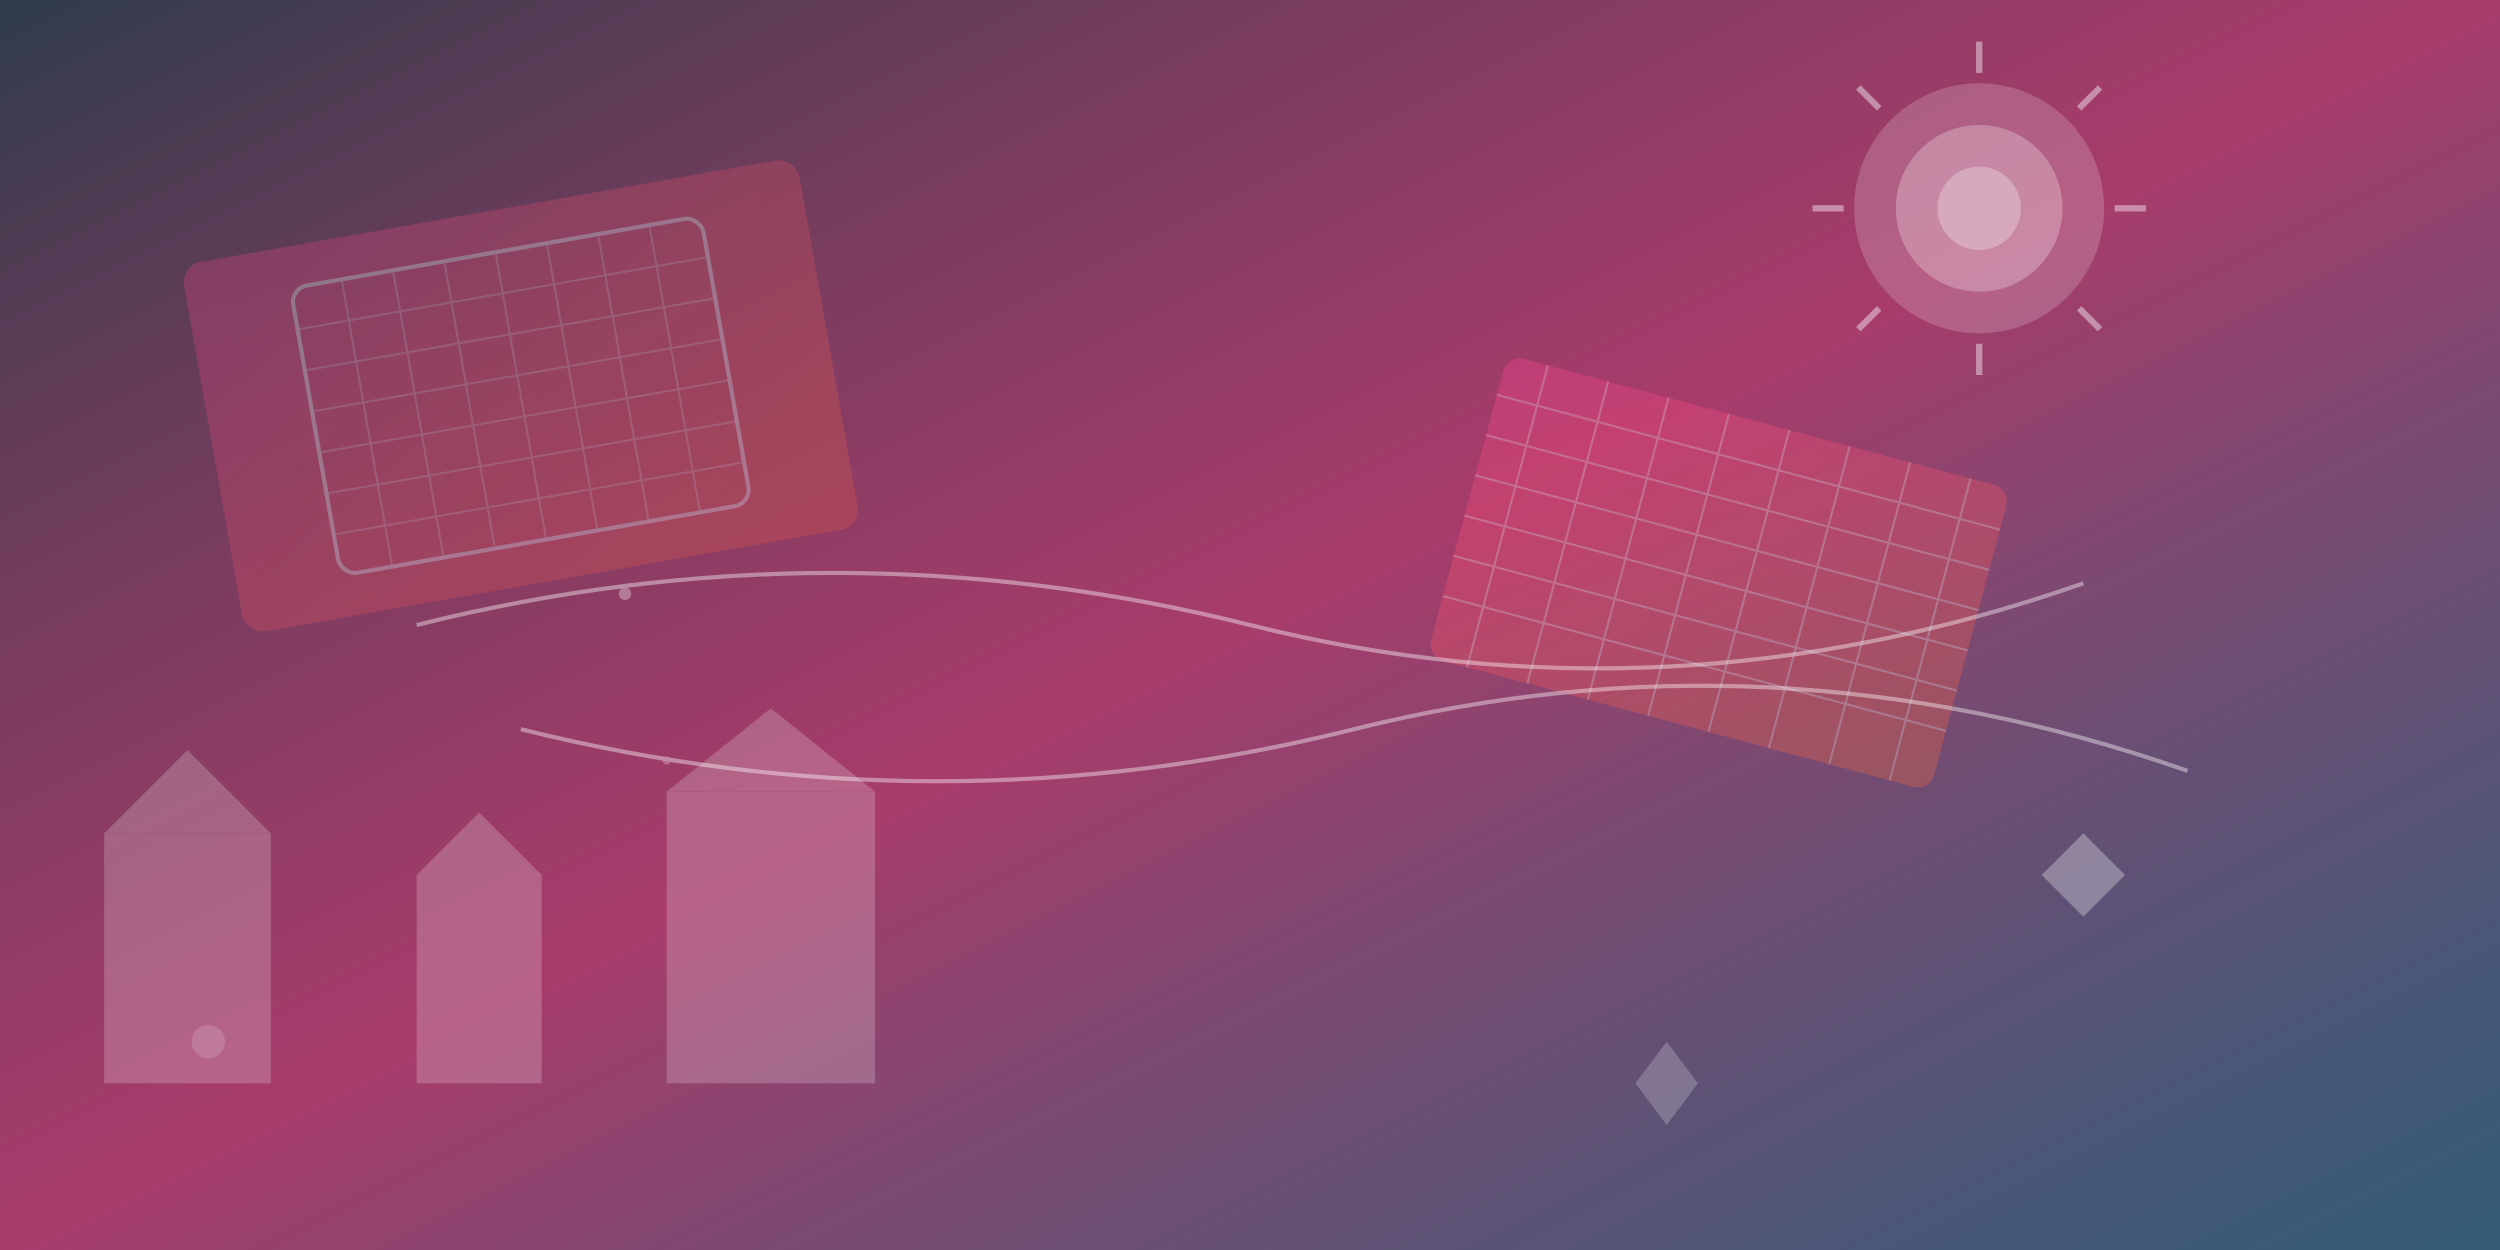 <svg width="1200" height="600" viewBox="0 0 1200 600" xmlns="http://www.w3.org/2000/svg">
    <rect x="0" y="0" width="1200" height="600" fill="#333333" stroke="none"/>
    <defs>
        <linearGradient id="bgGradient" x1="0%" y1="0%" x2="100%" y2="100%">
            <stop offset="0%" style="stop-color:#2c3e50;stop-opacity:0.8" />
            <stop offset="50%" style="stop-color:#f54290;stop-opacity:0.6" />
            <stop offset="100%" style="stop-color:#3498db;stop-opacity:0.4" />
        </linearGradient>
        <linearGradient id="solarGradient" x1="0%" y1="0%" x2="100%" y2="100%">
            <stop offset="0%" style="stop-color:#f54290;stop-opacity:0.9" />
            <stop offset="100%" style="stop-color:#ff6b35;stop-opacity:0.7" />
        </linearGradient>
    </defs>
    
    <!-- Background abstract shapes -->
    <rect width="1200" height="600" fill="url(#bgGradient)"/>
    
    <!-- Abstract geometric shapes representing solar energy -->
    <g opacity="0.3">
        <!-- Large solar panel abstract -->
        <rect x="100" y="100" width="300" height="180" rx="10" fill="url(#solarGradient)" transform="rotate(-10 250 190)"/>
        <rect x="150" y="120" width="200" height="140" rx="8" fill="none" stroke="#fff" stroke-width="2" transform="rotate(-10 250 190)"/>
        
        <!-- Grid pattern -->
        <g stroke="#fff" stroke-width="1" opacity="0.5" transform="rotate(-10 250 190)">
            <line x1="175" y1="120" x2="175" y2="260"/>
            <line x1="200" y1="120" x2="200" y2="260"/>
            <line x1="225" y1="120" x2="225" y2="260"/>
            <line x1="250" y1="120" x2="250" y2="260"/>
            <line x1="275" y1="120" x2="275" y2="260"/>
            <line x1="300" y1="120" x2="300" y2="260"/>
            <line x1="325" y1="120" x2="325" y2="260"/>
            <line x1="150" y1="140" x2="350" y2="140"/>
            <line x1="150" y1="160" x2="350" y2="160"/>
            <line x1="150" y1="180" x2="350" y2="180"/>
            <line x1="150" y1="200" x2="350" y2="200"/>
            <line x1="150" y1="220" x2="350" y2="220"/>
            <line x1="150" y1="240" x2="350" y2="240"/>
        </g>
    </g>
    
    <!-- Second solar panel -->
    <g opacity="0.4">
        <rect x="700" y="200" width="250" height="150" rx="8" fill="url(#solarGradient)" transform="rotate(15 825 275)"/>
        <g stroke="#fff" stroke-width="1" opacity="0.6" transform="rotate(15 825 275)">
            <line x1="720" y1="200" x2="720" y2="350"/>
            <line x1="750" y1="200" x2="750" y2="350"/>
            <line x1="780" y1="200" x2="780" y2="350"/>
            <line x1="810" y1="200" x2="810" y2="350"/>
            <line x1="840" y1="200" x2="840" y2="350"/>
            <line x1="870" y1="200" x2="870" y2="350"/>
            <line x1="900" y1="200" x2="900" y2="350"/>
            <line x1="930" y1="200" x2="930" y2="350"/>
            <line x1="700" y1="220" x2="950" y2="220"/>
            <line x1="700" y1="240" x2="950" y2="240"/>
            <line x1="700" y1="260" x2="950" y2="260"/>
            <line x1="700" y1="280" x2="950" y2="280"/>
            <line x1="700" y1="300" x2="950" y2="300"/>
            <line x1="700" y1="320" x2="950" y2="320"/>
        </g>
    </g>
    
    <!-- Sun representation -->
    <g opacity="0.6">
        <circle cx="950" cy="100" r="60" fill="#fff" opacity="0.3"/>
        <circle cx="950" cy="100" r="40" fill="#fff" opacity="0.5"/>
        <circle cx="950" cy="100" r="20" fill="#fff" opacity="0.8"/>
        
        <!-- Sun rays -->
        <g stroke="#fff" stroke-width="3" opacity="0.7">
            <line x1="950" y1="20" x2="950" y2="35"/>
            <line x1="950" y1="165" x2="950" y2="180"/>
            <line x1="870" y1="100" x2="885" y2="100"/>
            <line x1="1015" y1="100" x2="1030" y2="100"/>
            <line x1="892" y1="42" x2="902" y2="52"/>
            <line x1="998" y1="148" x2="1008" y2="158"/>
            <line x1="1008" y1="42" x2="998" y2="52"/>
            <line x1="902" y1="148" x2="892" y2="158"/>
        </g>
    </g>
    
    <!-- Energy waves/connections -->
    <g opacity="0.4">
        <path d="M 200,300 Q 400,250 600,300 T 1000,280" stroke="#fff" stroke-width="2" fill="none"/>
        <path d="M 250,350 Q 450,400 650,350 T 1050,370" stroke="#fff" stroke-width="2" fill="none"/>
        
        <!-- Energy particles -->
        <circle cx="300" cy="285" r="3" fill="#fff" opacity="0.8">
            <animate attributeName="cx" values="300;400;500;600;700;800;900;1000" dur="4s" repeatCount="indefinite"/>
        </circle>
        <circle cx="320" cy="365" r="2" fill="#fff" opacity="0.6">
            <animate attributeName="cx" values="320;420;520;620;720;820;920;1020" dur="5s" repeatCount="indefinite"/>
        </circle>
    </g>
    
    <!-- Abstract buildings/houses -->
    <g opacity="0.2">
        <rect x="50" y="400" width="80" height="120" fill="#fff"/>
        <polygon points="50,400 90,360 130,400" fill="#fff"/>
        
        <rect x="200" y="420" width="60" height="100" fill="#fff"/>
        <polygon points="200,420 230,390 260,420" fill="#fff"/>
        
        <rect x="320" y="380" width="100" height="140" fill="#fff"/>
        <polygon points="320,380 370,340 420,380" fill="#fff"/>
    </g>
    
    <!-- Floating geometric elements -->
    <g opacity="0.3">
        <polygon points="1000,400 1020,420 1000,440 980,420" fill="#fff">
            <animateTransform attributeName="transform" type="rotate" values="0 1000 420;360 1000 420" dur="20s" repeatCount="indefinite"/>
        </polygon>
        
        <polygon points="800,500 815,520 800,540 785,520" fill="#fff" opacity="0.7">
            <animateTransform attributeName="transform" type="rotate" values="0 800 520;-360 800 520" dur="15s" repeatCount="indefinite"/>
        </polygon>
        
        <circle cx="100" cy="500" r="8" fill="#fff" opacity="0.5">
            <animate attributeName="cy" values="500;480;500" dur="3s" repeatCount="indefinite"/>
        </circle>
    </g>
</svg>
